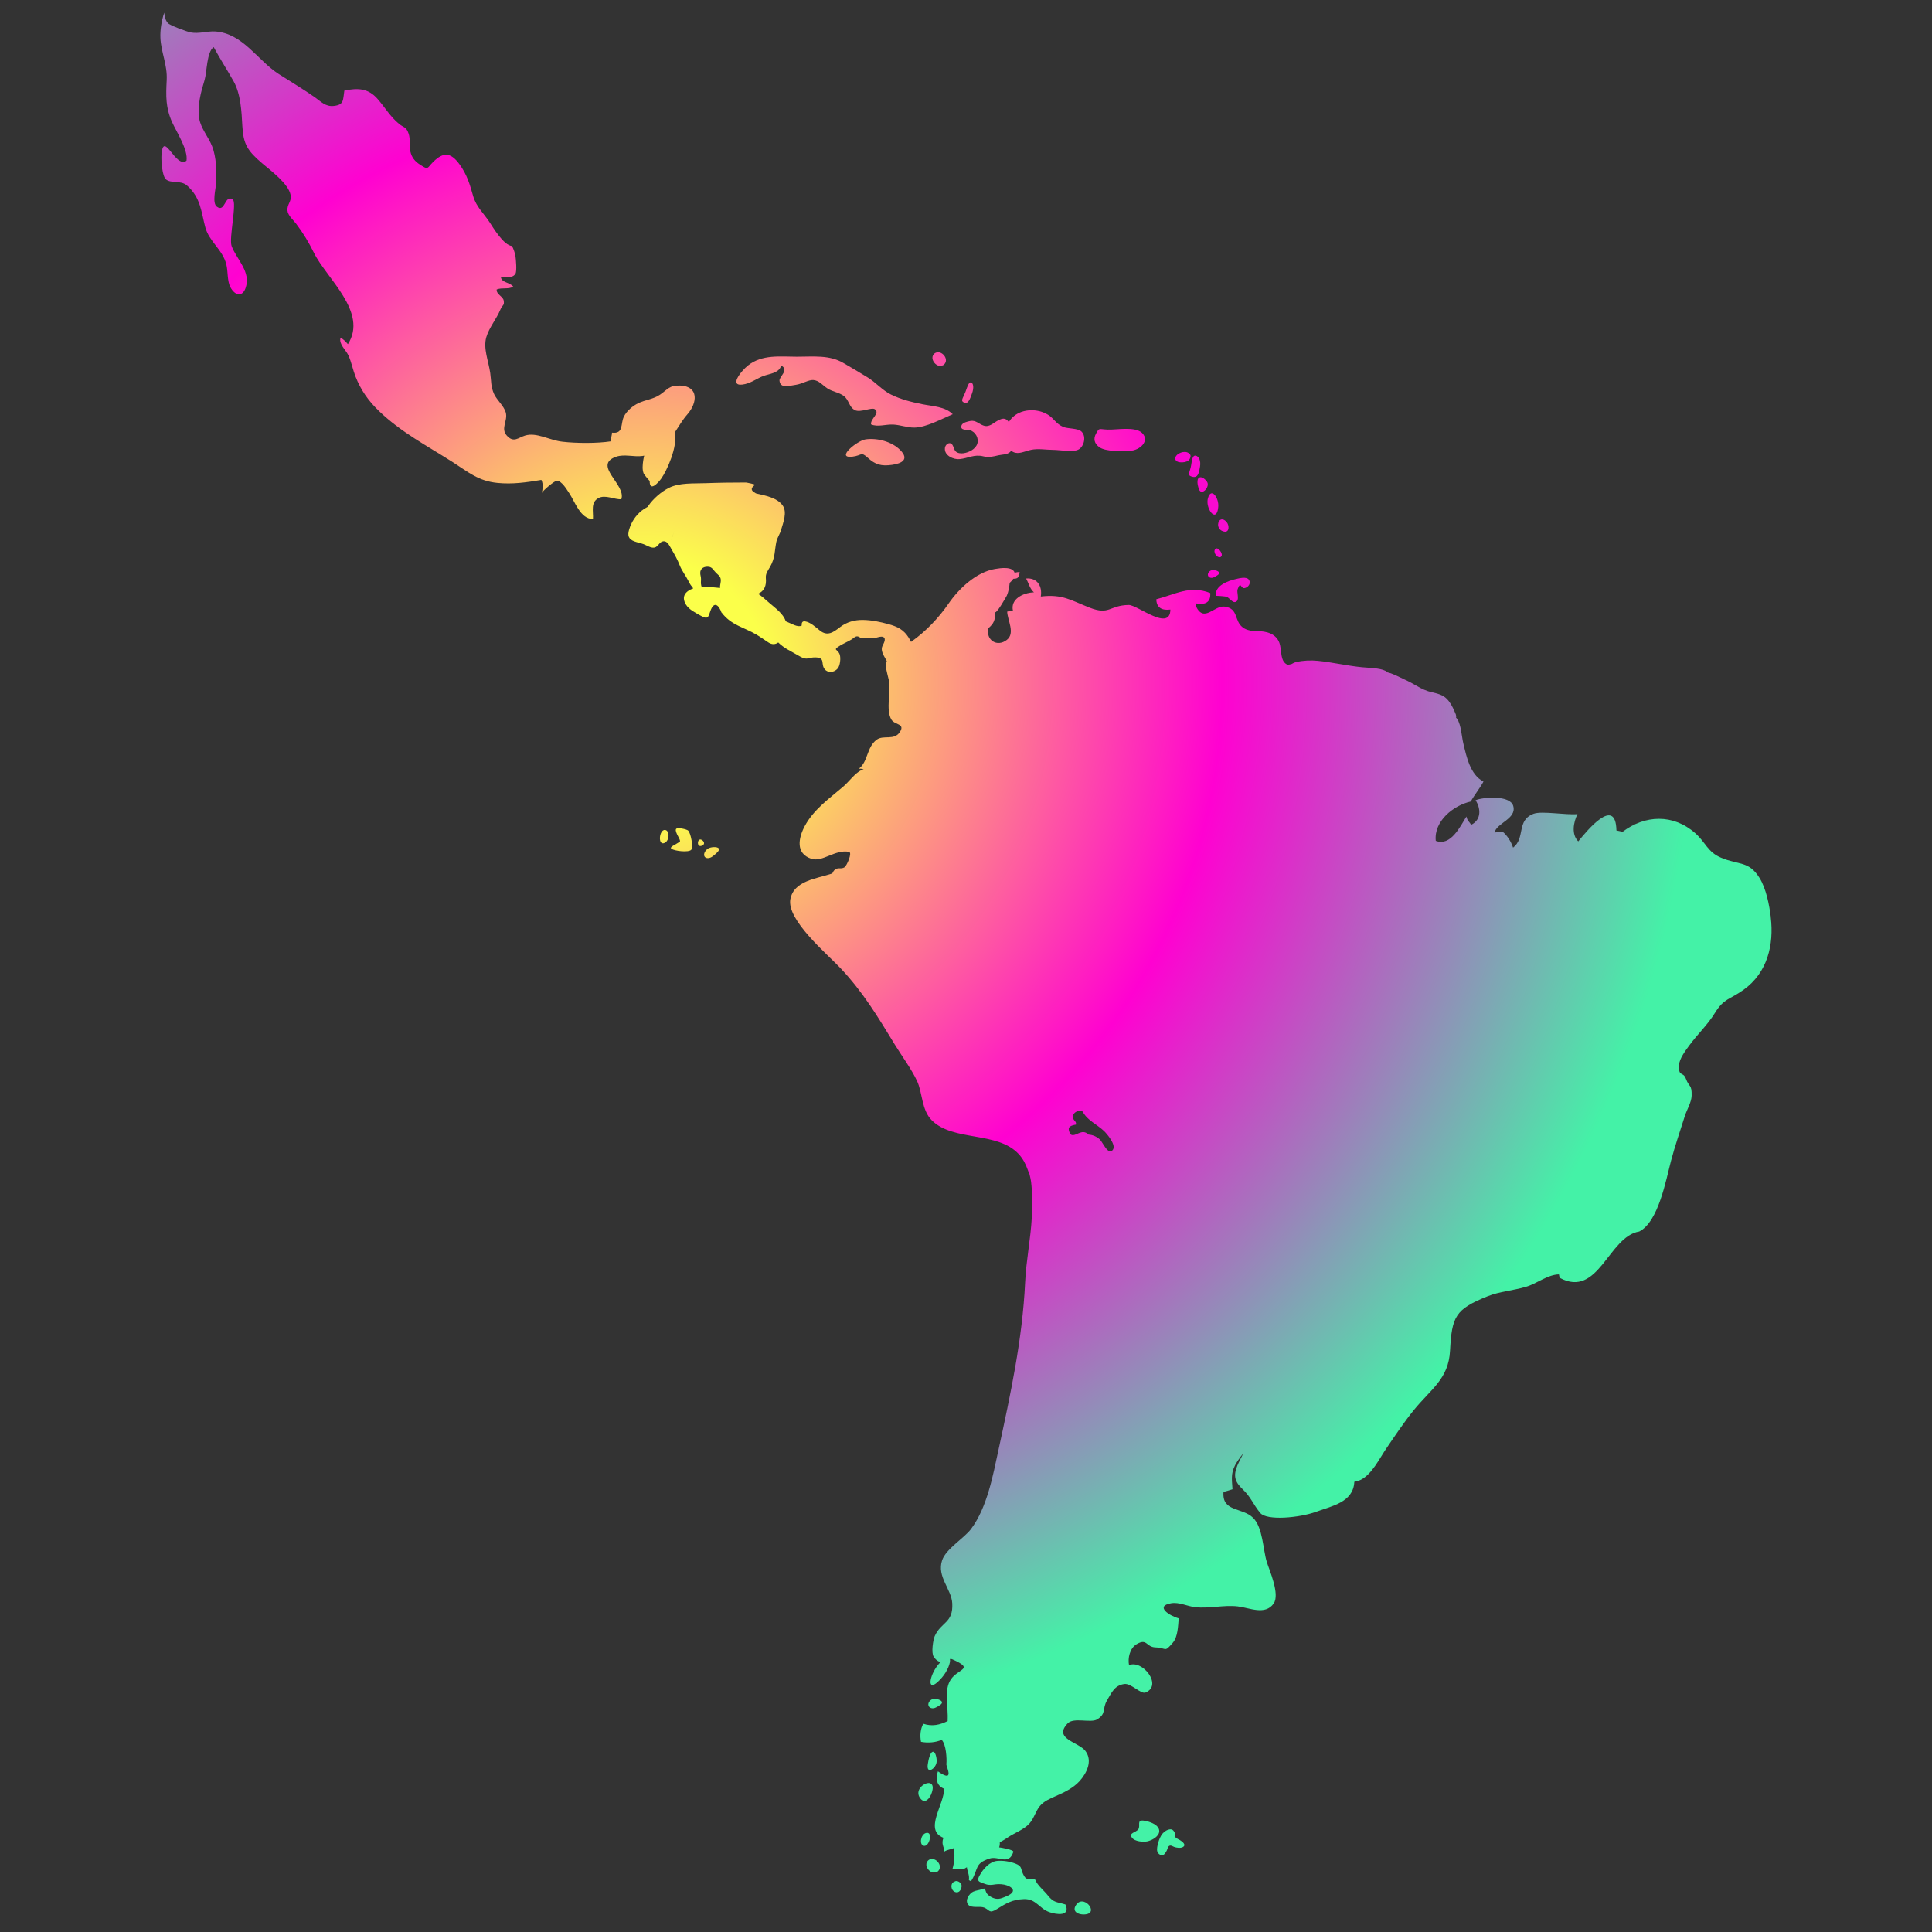 <?xml version="1.0" encoding="UTF-8"?>
<svg id="_Слой_1" data-name="Слой 1" xmlns="http://www.w3.org/2000/svg" xmlns:xlink="http://www.w3.org/1999/xlink" viewBox="0 0 800 800">
  <rect x="0" y="0" width="800" height="800" fill="#333333" stroke="none"/>
  <defs>
    <style>
      .cls-1 {
        fill: url(#_Безымянный_градиент_38-9);
      }

      .cls-1, .cls-2, .cls-3, .cls-4, .cls-5, .cls-6, .cls-7, .cls-8, .cls-9, .cls-10, .cls-11, .cls-12, .cls-13, .cls-14, .cls-15, .cls-16, .cls-17, .cls-18, .cls-19, .cls-20, .cls-21, .cls-22, .cls-23, .cls-24, .cls-25, .cls-26, .cls-27, .cls-28, .cls-29, .cls-30, .cls-31, .cls-32 {
        stroke-width: 0px;
      }

      .cls-2 {
        fill: url(#_Безымянный_градиент_38-13);
      }

      .cls-3 {
        fill: url(#_Безымянный_градиент_38-2);
      }

      .cls-4 {
        fill: url(#_Безымянный_градиент_38-25);
      }

      .cls-5 {
        fill: url(#_Безымянный_градиент_38-29);
      }

      .cls-6 {
        fill: url(#_Безымянный_градиент_38-14);
      }

      .cls-7 {
        fill: url(#_Безымянный_градиент_38-19);
      }

      .cls-8 {
        fill: url(#_Безымянный_градиент_38-5);
      }

      .cls-9 {
        fill: url(#_Безымянный_градиент_38-8);
      }

      .cls-10 {
        fill: url(#_Безымянный_градиент_38-11);
      }

      .cls-11 {
        fill: url(#_Безымянный_градиент_38-26);
      }

      .cls-12 {
        fill: url(#_Безымянный_градиент_38-3);
      }

      .cls-13 {
        fill: url(#_Безымянный_градиент_38-6);
      }

      .cls-14 {
        fill: url(#_Безымянный_градиент_38);
      }

      .cls-15 {
        fill: url(#_Безымянный_градиент_38-18);
      }

      .cls-16 {
        fill: url(#_Безымянный_градиент_38-22);
      }

      .cls-17 {
        fill: url(#_Безымянный_градиент_38-10);
      }

      .cls-18 {
        fill: url(#_Безымянный_градиент_38-28);
      }

      .cls-19 {
        fill: url(#_Безымянный_градиент_38-15);
      }

      .cls-20 {
        fill: url(#_Безымянный_градиент_38-21);
      }

      .cls-21 {
        fill: url(#_Безымянный_градиент_38-4);
      }

      .cls-22 {
        fill: url(#_Безымянный_градиент_38-24);
      }

      .cls-23 {
        fill: url(#_Безымянный_градиент_38-20);
      }

      .cls-24 {
        fill: url(#_Безымянный_градиент_38-31);
      }

      .cls-25 {
        fill: url(#_Безымянный_градиент_38-27);
      }

      .cls-26 {
        fill: url(#_Безымянный_градиент_38-7);
      }

      .cls-27 {
        fill: url(#_Безымянный_градиент_38-30);
      }

      .cls-28 {
        fill: url(#_Безымянный_градиент_38-12);
      }

      .cls-29 {
        fill: url(#_Безымянный_градиент_38-23);
      }

      .cls-30 {
        fill: url(#_Безымянный_градиент_38-16);
      }

      .cls-31 {
        fill: url(#_Безымянный_градиент_38-17);
      }

      .cls-32 {
        fill: url(#_Безымянный_градиент_38-32);
      }
    </style>
    <radialGradient id="_Безымянный_градиент_38" data-name="Безымянный градиент 38" cx="266.68" cy="283.47" fx="266.68" fy="283.47" r="435.15" gradientUnits="userSpaceOnUse">
      <stop offset=".12" stop-color="#fbff4a"/>
      <stop offset=".55" stop-color="#ff01d1"/>
      <stop offset="1" stop-color="#44f2a7"/>
    </radialGradient>
    <radialGradient id="_Безымянный_градиент_38-2" data-name="Безымянный градиент 38" cx="266.68" cy="283.47" fx="266.68" fy="283.47" r="435.15" xlink:href="#_Безымянный_градиент_38"/>
    <radialGradient id="_Безымянный_градиент_38-3" data-name="Безымянный градиент 38" cx="266.68" cy="283.47" fx="266.68" fy="283.47" r="435.15" xlink:href="#_Безымянный_градиент_38"/>
    <radialGradient id="_Безымянный_градиент_38-4" data-name="Безымянный градиент 38" cx="266.68" cy="283.47" fx="266.68" fy="283.47" r="435.15" xlink:href="#_Безымянный_градиент_38"/>
    <radialGradient id="_Безымянный_градиент_38-5" data-name="Безымянный градиент 38" cx="266.68" cy="283.47" fx="266.68" fy="283.47" r="435.15" xlink:href="#_Безымянный_градиент_38"/>
    <radialGradient id="_Безымянный_градиент_38-6" data-name="Безымянный градиент 38" cx="266.68" cy="283.47" fx="266.68" fy="283.47" r="435.15" xlink:href="#_Безымянный_градиент_38"/>
    <radialGradient id="_Безымянный_градиент_38-7" data-name="Безымянный градиент 38" cx="266.68" cy="283.47" fx="266.68" fy="283.47" r="435.15" xlink:href="#_Безымянный_градиент_38"/>
    <radialGradient id="_Безымянный_градиент_38-8" data-name="Безымянный градиент 38" cx="266.68" cy="283.47" fx="266.68" fy="283.47" r="435.15" xlink:href="#_Безымянный_градиент_38"/>
    <radialGradient id="_Безымянный_градиент_38-9" data-name="Безымянный градиент 38" cx="266.68" cy="283.47" fx="266.68" fy="283.47" r="435.15" xlink:href="#_Безымянный_градиент_38"/>
    <radialGradient id="_Безымянный_градиент_38-10" data-name="Безымянный градиент 38" cx="266.68" cy="283.47" fx="266.68" fy="283.47" r="435.15" xlink:href="#_Безымянный_градиент_38"/>
    <radialGradient id="_Безымянный_градиент_38-11" data-name="Безымянный градиент 38" cx="266.68" cy="283.47" fx="266.68" fy="283.47" r="435.15" xlink:href="#_Безымянный_градиент_38"/>
    <radialGradient id="_Безымянный_градиент_38-12" data-name="Безымянный градиент 38" cx="266.68" cy="283.47" fx="266.68" fy="283.47" r="435.15" xlink:href="#_Безымянный_градиент_38"/>
    <radialGradient id="_Безымянный_градиент_38-13" data-name="Безымянный градиент 38" cx="266.68" cy="283.47" fx="266.68" fy="283.47" r="435.15" xlink:href="#_Безымянный_градиент_38"/>
    <radialGradient id="_Безымянный_градиент_38-14" data-name="Безымянный градиент 38" cx="266.68" cy="283.47" fx="266.68" fy="283.47" r="435.15" xlink:href="#_Безымянный_градиент_38"/>
    <radialGradient id="_Безымянный_градиент_38-15" data-name="Безымянный градиент 38" cx="266.68" cy="283.47" fx="266.68" fy="283.47" r="435.15" xlink:href="#_Безымянный_градиент_38"/>
    <radialGradient id="_Безымянный_градиент_38-16" data-name="Безымянный градиент 38" cx="266.68" cy="283.47" fx="266.68" fy="283.47" r="435.15" xlink:href="#_Безымянный_градиент_38"/>
    <radialGradient id="_Безымянный_градиент_38-17" data-name="Безымянный градиент 38" cx="266.68" cy="283.47" fx="266.68" fy="283.47" r="435.15" xlink:href="#_Безымянный_градиент_38"/>
    <radialGradient id="_Безымянный_градиент_38-18" data-name="Безымянный градиент 38" cx="266.68" cy="283.47" fx="266.68" fy="283.47" r="435.15" xlink:href="#_Безымянный_градиент_38"/>
    <radialGradient id="_Безымянный_градиент_38-19" data-name="Безымянный градиент 38" cx="266.68" cy="283.47" fx="266.68" fy="283.47" r="435.15" xlink:href="#_Безымянный_градиент_38"/>
    <radialGradient id="_Безымянный_градиент_38-20" data-name="Безымянный градиент 38" cx="266.68" cy="283.47" fx="266.68" fy="283.47" r="435.15" xlink:href="#_Безымянный_градиент_38"/>
    <radialGradient id="_Безымянный_градиент_38-21" data-name="Безымянный градиент 38" cx="266.68" cy="283.47" fx="266.68" fy="283.47" r="435.15" xlink:href="#_Безымянный_градиент_38"/>
    <radialGradient id="_Безымянный_градиент_38-22" data-name="Безымянный градиент 38" cx="266.68" cy="283.47" fx="266.68" fy="283.47" r="435.15" xlink:href="#_Безымянный_градиент_38"/>
    <radialGradient id="_Безымянный_градиент_38-23" data-name="Безымянный градиент 38" cx="266.68" cy="283.47" fx="266.68" fy="283.47" r="435.15" xlink:href="#_Безымянный_градиент_38"/>
    <radialGradient id="_Безымянный_градиент_38-24" data-name="Безымянный градиент 38" cx="266.68" cy="283.47" fx="266.68" fy="283.47" r="435.15" xlink:href="#_Безымянный_градиент_38"/>
    <radialGradient id="_Безымянный_градиент_38-25" data-name="Безымянный градиент 38" cx="266.68" cy="283.47" fx="266.68" fy="283.47" r="435.15" xlink:href="#_Безымянный_градиент_38"/>
    <radialGradient id="_Безымянный_градиент_38-26" data-name="Безымянный градиент 38" cx="266.68" cy="283.47" fx="266.68" fy="283.47" r="435.15" xlink:href="#_Безымянный_градиент_38"/>
    <radialGradient id="_Безымянный_градиент_38-27" data-name="Безымянный градиент 38" cx="266.68" cy="283.47" fx="266.68" fy="283.47" r="435.15" xlink:href="#_Безымянный_градиент_38"/>
    <radialGradient id="_Безымянный_градиент_38-28" data-name="Безымянный градиент 38" cx="266.68" cy="283.47" fx="266.68" fy="283.47" r="435.15" xlink:href="#_Безымянный_градиент_38"/>
    <radialGradient id="_Безымянный_градиент_38-29" data-name="Безымянный градиент 38" cx="266.68" cy="283.47" fx="266.68" fy="283.47" r="435.15" xlink:href="#_Безымянный_градиент_38"/>
    <radialGradient id="_Безымянный_градиент_38-30" data-name="Безымянный градиент 38" cx="266.68" cy="283.47" fx="266.68" fy="283.47" r="435.15" xlink:href="#_Безымянный_градиент_38"/>
    <radialGradient id="_Безымянный_градиент_38-31" data-name="Безымянный градиент 38" cx="266.68" cy="283.47" fx="266.68" fy="283.47" r="435.15" xlink:href="#_Безымянный_градиент_38"/>
    <radialGradient id="_Безымянный_градиент_38-32" data-name="Безымянный градиент 38" cx="266.68" cy="283.47" fx="266.68" fy="283.47" r="435.15" xlink:href="#_Безымянный_градиент_38"/>
  </defs>
  <path class="cls-14" d="M733.25,379.79c-.63-5.12-1.92-11.87-4.71-16.32-4.43-7.06-8.43-5.18-15.86-8.3-5.62-2.36-6.37-6.31-10.66-10.12-9.14-8.13-20.9-7.67-30.23-.55-.8-.37-1.53-.37-2.46-.62-.32-14.66-12.48.47-15.81,4.52-2.89-2.88-2.03-7.85-.32-11.29-4.84.46-14.75-1.4-18.14-.15-7.28,2.7-3.32,10.03-8.53,14.04-.85-2.6-2.45-5.04-4.28-6.58-.76.04-2.78.17-3.39.34.82-4.02,9.29-5.67,7.73-11.06-1.3-4.52-12.41-3.67-15.59-2.34,2.05,3.14,2.65,7.99-1.87,10.21-.59-1.33-1.53-1.52-1.91-3.47-2.62,4.19-6.51,12.44-12.7,10.08-.86-8.15,7.33-14.69,14.49-16.29,1.57-2.83,3.72-5.41,5.26-8.24-5.51-2.88-7.03-10.33-8.34-15.82-.7-2.95-.89-7.53-2.51-10.1-.12-.2-.31-.37-.51-.54.26-.92-.25-1.75-.68-2.75-.78-1.83-1.75-3.65-3.16-5.08-1.63-1.65-3.82-2.17-6-2.67-2.48-.56-4.38-1.47-6.56-2.75-2.17-1.27-4.44-2.41-6.73-3.45-1.59-.72-3.46-1.69-5.22-2.07-.16-.2-.44-.42-.91-.66-2.34-1.18-7.09-1.22-9.72-1.48-6.11-.6-12.13-2.04-18.25-2.65-2.85-.29-6.03-.16-8.86.49-.83.19-1.54.55-2.2.94-.23-.04-.56.07-.74.12-.65.15-1.12-.04-1.63-.47-.64-.54-1.01-1.2-1.26-1.99-.59-1.81-.53-3.79-.96-5.64-.26-1.11-.75-2.17-1.52-3.02-2.68-2.96-7.28-2.85-10.97-2.66.02-.22.01-.35.01-.35-1.07-.22-2.08-.59-2.98-1.28-3.63-2.79-1.62-7.68-7.38-8.59-4.39-.7-8.59,6.94-11.99-.17-.08-.41-.04-.78.14-1.14,3.77.68,6.05-.48,5.8-4.31-8.47-3.37-14.6.63-22.33,2.57.03,3.4,2.24,4.75,5.82,4.27-.14,9.35-13.67-1.97-17.26-1.9-8.13.14-7.86,4.36-16.18,1.11-7.92-3.1-11.17-5.67-20.22-4.61.71-4.35-1.54-7.87-6.08-7.46,1.13,2.08,1.49,4.16,3.24,5.73-4.64.16-9.86,2.9-8.67,7.69-.82.2-1.6,0-2.4.29.11,3.59,3.41,8.92-.13,11.69-4.1,3.21-8.78.05-7.67-4.81,2.12-1.83,3.11-3.45,2.59-6.88.3,1.99,5-6.51,5.07-6.66.66-1.56.97-3.27,1.14-5.01,0-.09.03-.16.04-.25.59-.54,1.12-1.1,1.5-1.67,1.1-.12,2.41.19,2.6-2.83-.77.02-1.44.16-2.07.33-.83-2.71-5.85-1.96-8.18-1.56-7.7,1.32-14.84,8.06-19.13,14.27-4.17,6.04-9.39,11.51-15.38,15.78-.06.04-.13.08-.19.13-.7-1.34-1.46-2.64-2.52-3.75-.6-.63-1.28-1.2-2.07-1.69-1.42-.87-3.02-1.41-4.62-1.86-3.49-.97-7.08-1.73-10.72-1.78-3.44-.05-6.69.85-9.42,2.94-2.83,2.17-5.26,4.01-8.48,1.39-1.64-1.33-3.87-3.42-6.06-3.74-1.19-.18-1.49.66-1.39,1.74-1.71.9-4.19-.84-6.61-1.77-.98-3.13-4.26-5.42-6.85-7.66-1.85-1.6-3.16-2.84-4.61-3.72,2.55-1.12,3.53-3.37,3.22-6.49-.19-1.9.9-3.17,1.83-4.82.88-1.58,1.5-3.37,1.76-5.14.25-1.64.41-3.36.75-5.04.34-1.68,1.49-3.27,1.96-4.93.86-3.02,2.71-7.46.57-10.29-2.38-3.15-7.07-3.95-10.94-4.86.95.51,2.08.99,2.86,1.54-2.16-1.52-6.93-2.46-3.33-5.04.38-.27-3.49-1.01-3.73-1.01-5.61,0-11.21.07-16.82.28-4.75.18-10.69-.26-15.05,1.93-3.2,1.61-6.53,4.51-8.52,7.44-.09.13-.15.26-.23.39-.87.47-1.72.97-2.51,1.6-2.54,2.03-4.33,4.79-5.23,7.89-.69,2.37-.33,3.88,2.17,4.83,1.24.47,2.6.7,3.86,1.17,1.22.46,2.49,1.35,3.81,1.43,2.11.13,2.31-2.03,3.97-2.55,1.57-.5,2.55,1.03,3.29,2.38,0,0,0,0,0,0h0c.03.05.06.1.08.15.03-.03.06-.08.08-.13,0,0,.02,0,.03,0-.04.04-.07.1-.1.13.17.31.33.61.48.87,1.21,2.05,2.41,4.16,3.26,6.4.91,2.38,2.53,4.3,3.65,6.57.5,1.02.85,1.64,1.6,2.49.11.13.24.34.37.58,0,0,0,0,0,0-2.98,1.05-5.17,3.22-2.95,6.77,1.28,2.04,3.86,3.26,5.89,4.43,3.27,1.88,3.3.63,4.19-1.89,1.45-4.12,3.46-2.59,4.64.81-.02-.06-.03-.12-.03-.17,4.01,5.34,9.18,6.04,14.5,9.21,1.72,1.02,3.19,2.1,4.9,3.21,1.58,1.04,2.97.81,4.1,0,0,0-.01.01-.02.02,1.19,1.15,2.54,2.11,3.58,2.72,1.76,1.02,3.6,2.04,5.55,3.14,2.91,1.66,3.38.22,6.28.31,4.28.12,2.05,2.69,3.83,4.91,1.31,1.64,3.92,1.42,5.38-.32,1.01-1.2,1.33-4.34.83-5.79-.82-2.37-3.14-1.63.05-3.63,1.22-.77,3.39-1.73,4.65-2.49,1.54-.91,2.1-2.13,3.82-.86,1.87.13,3.8.45,5.9.16.96-.13,2.71-.9,3.64-.41,1.35.73.06,2.78-.36,3.68-.65,1.38-.07,2.83.58,4.09.38.74.8,1.46,1.21,2.18-.84,2.36.13,4.68.8,7.72,1.02,4.67-1.33,12.39,1.09,16.49,1.37,2.33,5.81,1.6,3.55,5.14-2.37,3.71-6.78,1.11-9.63,3.22-4.2,3.11-3.53,9.09-7.36,11.99.73,0,1.38.08,2,.17-.28.11-.56.21-.83.34-2.83,1.34-5.16,4.78-7.67,6.93-5.83,4.99-12.24,9.45-15.94,16.38-2.61,4.91-3.86,11.32,2.77,13.5,4.59,1.51,9.87-4.01,15.57-2.87,1.53.31-.99,5.85-1.85,6.38-1.54.96-2.57-.18-4.09,1.09-.36.3-.69.83-.99,1.48-6.68,2.2-15.87,3-17.34,10.6-1.66,8.59,15.2,22.71,20.68,28.52,9.51,10.09,15.56,20.27,22.61,31.8,2.92,4.77,6.82,10,9.16,14.99,2.28,4.86,1.83,12.02,6.1,16.29,8.93,8.94,27.32,4.4,36.12,14.13,1.64,1.82,2.79,4.01,3.59,6.31.26.74.49,1.32.72,1.76.3,1.24.6,2.4.69,3.26.56,4.88.58,9.83.3,14.73-.5,9.03-2.35,17.93-2.77,26.96-1.1,23.46-6.09,46.52-11.05,69.42-2.28,10.55-4.67,23.68-11.29,32.59-2.91,3.92-10.42,8.25-12.03,13.03-2.27,6.77,3.88,11.93,4.2,17.82.44,8.24-4.57,7.63-7.24,13.53-.68,1.51-1.56,6.98-.44,8.6,1.06,1.53,2.02,2.06,2.92,2.13-.96.9-1.8,2.03-2.48,3.19-2.72,4.67-2.72,9.85,2.97,3.29,2.27-2.62,3.66-6.19,3.3-7.67.31-.06.61-.06.9.07,10.04,4.45,1.71,3.73-1.04,9.26-2.22,4.46-.49,10.64-.8,16.35-3.17,1.58-6.41,2.36-10.09,1.12-1.21,2.22-1.44,4.94-.94,7.48,2.91.56,6.05.28,8.56-.81,1.85,1.89,2.17,7.73,1.94,10.18-.08.84,3.68,7.93-3.5,2.85-1.09,3.29-.42,5.99,2.5,7.19.38,6.24-8.53,17.14-.2,20.34-1.06,2.7.33,3.69.35,5.7,1.09-.77,3.07-.96,3.97-1.47.43,2.86.23,5.86-.56,8.55,2.41-.22,3.31,1.19,5.94-.6.09,1.52,1.19,3.39.81,5.24.23.29.54.46.94.5,3.21-5.04,1.2-7.26,7.63-9.33,3.76-1.21,7.97,3.03,9.85-2.76.29-.88-5.39-1.86-5.88-1.86.25-.7.32-1.41.26-2.13,1.22-.6,2.41-1.37,3.5-2.1,2.39-1.6,5.68-2.86,7.97-4.86,2.66-2.32,3.03-5.4,5.09-7.98,1.62-2.03,4.33-3.18,6.65-4.19,3.22-1.39,7.2-3.27,9.8-6.15,2.97-3.29,5.52-8.33,2.52-12.44-2.81-3.85-13.57-5.03-7.42-11.5,2.52-2.64,9.59-.02,12.24-1.67,3.93-2.45,1.93-4.28,4.12-7.95,1.81-3.03,3.06-6.19,7.17-6.69,2.76-.34,6.8,4.32,8.72,3.53,7.24-2.97-1.31-13.75-6.83-11.32-.58-2.95.3-6.99,3.11-8.68,4.41-2.64,3.9,1.17,7.8,1.31,4.87.18,3.57,2.29,7.18-1.89,2.17-2.51,2.19-7,2.48-10.14-3.82-1.03-9.99-5.06-3.15-6.25,3.28-.57,6.64,1.23,9.88,1.61,5.91.69,11.8-.99,17.73-.31,4.76.54,11.38,3.88,14.88-1.23,2.64-3.85-1.82-13.79-2.87-17.17-1.58-5.13-1.62-14.27-5.66-18.26-4.52-4.47-13-2.33-12.26-10.78,0,.1,3.41-.92,3.72-1.06-.33-4.94-.83-7.24,2.13-11.74.73-1.11,1.54-2.15,2.38-3.18-.82,1.72-1.79,3.4-2.5,5.11-1.85,4.46-.84,6.89,2.11,9.71,3.62,3.46,4.25,6.11,7.35,9.9,2.71,3.31,16.34,2.02,23.15-.47,6.58-2.4,15.28-3.94,15.81-12.2,0-.08,0-.15.01-.23.98-.16,1.93-.45,2.7-.83,4.61-2.3,7.71-8.79,10.51-12.9,3.69-5.4,7.3-10.85,11.42-15.93,7.13-8.8,14.39-12.86,15.01-24.64.75-14.06,2.14-17.12,15.47-22.48,5.17-2.08,10.47-2.35,15.85-3.91,4.65-1.34,8.99-5.08,13.77-5.19.09.47.19.95.29,1.42,16.08,8.73,20.23-17.13,32.95-19.16,7.99-3.96,11.11-21.55,13.2-29.39,1.63-6.17,3.8-12.39,5.68-18.41.78-2.49,2.76-5.73,2.83-8.41.13-4.79-1.04-3.43-2.37-7.05-1.18-3.22-3.14-.51-2.84-5.72.15-2.65,2.65-5.9,4.15-7.96,3.54-4.86,7.58-8.52,10.66-13.51,3.86-6.26,5.95-5.38,11.94-9.67,9.84-7.06,12.61-18.64,11.21-30.05ZM316.71,207.89s.03-.06.04-.09c-.02.03-.02.06-.04.09ZM316.85,207.58s.02-.07.02-.1c0,.04-.01.07-.02.1ZM316.9,207.29s0-.07,0-.11c0,.04,0,.07,0,.11ZM316.57,206.41s.05.07.08.1c-.03-.04-.05-.07-.08-.1ZM316.74,206.65s.04.07.06.11c-.02-.04-.03-.07-.06-.11ZM316.85,206.91s.02.07.03.11c0-.04-.02-.07-.03-.11ZM316.45,206.28s-.07-.07-.1-.1c.04.03.07.07.1.1ZM316.21,206.06s-.08-.07-.13-.1c.05.03.09.07.13.1ZM277.94,223.72c.34-1.31.92-2.65,1.21-3.96-.28,1.27-.84,2.64-1.21,3.96ZM271.34,214.38c-.07,0-.13-.01-.2-.02.07,0,.13.01.2.02ZM270.67,214.28s-.09-.01-.13-.02c.04,0,.09.02.13.02ZM270.02,214.13s-.04-.01-.06-.02c.02,0,.04.01.06.02ZM269.44,213.92s0,0-.01,0c0,0,0,0,.01,0ZM271.77,214.42c.09,0,.19,0,.28,0-.09,0-.19,0-.28,0ZM272.42,214.43c.13,0,.26-.01.39-.02-.13,0-.26.02-.39.02ZM273.06,214.4c.21-.02.43-.04.63-.07-.21.03-.42.06-.63.07ZM288.81,243.18s-.05.01-.07.01c.02,0,.05-.01.07-.01ZM292.69,242.93c-.65-.06-1.4-.06-2.18.01,0,0,0,0,0,0-.05-.17-.11-.34-.15-.53-.24-.94-.08-1.73-.08-2.68,0-.89-.32-1.6-.33-2.46-.02-2,1.69-2.82,3.59-2.58,1.44.18,2.01,1.58,2.94,2.49.9.89,1.77,1.35,1.96,2.66.18,1.31-.43,2.42-.27,3.63,1.31.13,2.62.25,3.94.37-3.21-.28-6.39-.62-9.42-.91ZM303.16,243.93c1.5.12,3.01.23,4.52.3-1.51-.07-3.01-.18-4.52-.3ZM309.64,244.41s0,0,0,0c0,0,0,0,0,0ZM308.79,244.31s-.06,0-.1-.01c.03,0,.06,0,.1.01ZM323.26,265.13s.05-.06.07-.09c-.02.03-.05.06-.07.09ZM324.09,263.98s.04-.07.07-.11c-.02.04-.04.07-.07.11ZM324.78,262.71s.02-.05.04-.08c-.01.03-.02.05-.04.08ZM325.57,260.33c.01-.08.02-.16.03-.24-.01.08-.01.16-.03.24ZM325.67,259.28c0-.06,0-.11,0-.17,0,.06,0,.11,0,.17ZM325.59,258.19s0,.04.01.07c0-.02,0-.04-.01-.07ZM460.88,476.02c-1.91,2.84-4.26-3.13-5.49-4.22-1.46-1.29-3.07-1.9-4.63-1.99-.21-.26-.53-.5-1.02-.74-2.37-1.14-4.28,1.5-6.09.85-.59-.21-1.39-2.14-1.01-2.94.38-.8,2.06-1.19,2.86-1.29.43-1.57-1.53-1.78-1.24-3.54.25-1.51,2.11-2.52,3.57-2.09.18.05.33.13.47.21,1.97,3.72,5.83,5.2,8.86,8.07,1.14,1.09,5.06,5.64,3.7,7.67Z"/>
  <path class="cls-3" d="M212.56,118.68s-.03.01-.04.02c0,.01.02.02.03.03-.02.02,0-.07,0-.06Z"/>
  <path class="cls-12" d="M255.17,189.12c3.3-1.18,7.4.19,10.87-.31.24-.04.48-.09.71-.14-.17.72-.33,1.45-.43,2.18-.22,1.66-.42,3.5.17,5.12.24.66,2.53,3.23,2.53,3.2-.07,4.67,3.47.82,4.76-.96,2.3-3.18,6.91-13.2,5.67-19.19,1.61-2.45,3.1-5.08,5.19-7.46,4.19-4.78,4.74-11.59-2.94-11.9-4.61-.19-5.28,1.65-8.37,3.75-2.84,1.93-6.07,2.13-9.02,3.54-2.29,1.1-4.82,3.21-5.98,5.58-1.47,3.03,0,7.21-4.92,6.63.02,1.08-.53,2.21-.47,3.59-5.74.88-14.17.83-20.04.16-5.51-.62-10.67-4-15.45-2.56-2.8.84-4.77,3.2-7.61,0-2.66-3,.54-6.12-.41-9.55-.74-2.67-3.68-5.13-4.82-7.59-1.43-3.1-1.13-5.29-1.61-8.71-.71-5.03-2.99-10.22-1.63-14.88,1.18-4.04,4.23-7.55,5.84-11.45.83-2.02,1.76-1.56,1.35-3.78-.32-1.7-3.09-2.46-2.89-4.53,2.21-.88,4.86.04,6.86-1.15-1.4-1.88-4.89-1.61-5.13-4.01,2.43-.13,4.83.6,6.03-1.34.66-1.06.21-6.01.01-7.3-.22-1.4-.75-2.8-1.41-4.19-3.52-.25-7.94-7.81-9.38-9.97-2.49-3.76-5.45-6.29-6.71-10.67-1.41-4.9-2.52-8.88-5.68-13.22-3.65-5.01-6.69-5.12-10.87-.99-2.73,2.7-1.83,3.49-5.43,1.18-2.17-1.39-3.48-2.99-4.03-5.46-.53-2.37.07-5.09-.72-7.38-1.03-3-2.01-2.44-4.03-4.12-3.67-3.04-5.74-6.75-8.84-10.29-3.89-4.43-8.09-4.59-13.75-3.45-.61,4-.1,5.91-4.41,6.37-3.38.36-5.24-1.78-7.73-3.54-4.79-3.38-10.06-6.5-14.98-9.65-8.89-5.69-14.86-16.94-26.47-17.67-2.85-.18-6.7,1.04-9.97.43-1.64-.31-8.66-2.93-9.49-3.85-.99-1.09-1.4-2.61-1.53-4.35-1.17,3.54-1.71,7.22-1.59,10.33.23,6.04,2.93,11.16,2.61,17.58-.34,6.69-.47,11.42,2.27,17.5,1.76,3.89,6.64,11.36,5.93,15.88-4.52,3.6-9.73-13.37-10.37-2.07-.12,2.11.28,8.39,1.83,9.78,2.1,1.87,6.07.25,8.72,2.55,5.74,4.99,5.92,11.1,7.61,17.36,1.59,5.9,7.13,9.13,8.7,15.33.73,2.86.3,6.91,1.73,9.53,1.92,3.5,4.9,3.98,6.21.34,2.46-6.81-3.77-12-5.76-17.5-1.17-3.24,2.35-18.13.44-19.3-3.38-2.09-3.03,5.65-6.55,3.03-2.03-1.51-.43-7.45-.32-9.55.26-5.09.14-10.93-1.63-15.45-1.54-3.93-4.71-7.47-5.35-11.54-.83-5.37.72-10.99,2.21-15.86,1.02-3.32.85-11.72,3.79-13.68,2.55,4.77,5.59,9.42,8.26,14.19,2.93,5.23,3.28,12.4,3.59,18.33.4,7.71,2.17,10.42,8.15,15.54,3.53,3.03,10.94,8.42,11.85,13.19.51,2.69-1.53,3.76-1.31,6.43.17,2.05,2.39,3.87,3.6,5.47,2.96,3.92,5.24,7.72,7.4,12.11,5.21,10.53,22.48,24.57,14.03,37.76-.88-1.03-1.84-2.11-3.06-2.63-.75,2.66,2.22,4.96,3.28,7.3,1.27,2.8,1.79,5.81,2.92,8.7,2.21,5.65,5.36,10.13,9.79,14.37,9.07,8.71,19.76,14.28,30.33,21.01,6.6,4.21,10.73,7.93,18.7,8.7,6.18.6,11.79-.19,18.16-1.25.85,1.79.5,3.71.2,5.47.16-.95,5.36-5.19,6.2-5.15,2.08.1,4.14,3.73,5.12,5.16,2.28,3.35,4.7,10.89,9.84,10.68.17-3.31-1.03-6.82,2.24-8.63,2.84-1.56,6.63.66,9.5.47,2.1-6.09-12.08-14.07-2.11-17.63ZM278.11,180.91c.08-.11.17-.21.24-.31-.08.11-.16.21-.24.31ZM276.56,182.75c.19-.21.4-.41.59-.62-.18.22-.39.41-.59.62ZM275.79,183.56c-.49.46-1.01.89-1.57,1.29.56-.4,1.08-.83,1.57-1.29Z"/>
  <path class="cls-21" d="M358.44,181.93c-3.46.47-12.71,8.03-5.46,7.17,4.03-.48,3.38-2.27,6.4.49,3.02,2.76,5.47,3.56,10.09,2.89,4-.58,7.11-2.27,3.31-6.11-3.5-3.54-9.49-5.1-14.34-4.44Z"/>
  <path class="cls-8" d="M323.32,151.89c-.02.06-.07.11-.1.17.02.27.08.35.1-.17Z"/>
  <path class="cls-13" d="M308.64,159.01c2.6-.59,5.09-2.45,7.54-3.35,2.3-.85,5.87-1.12,7.03-3.61-.02-.22,0-.56.07-.83,3.8,2-.7,4.64-.51,6.43.35,3.32,3.84,2.12,6.82,1.69,2.54-.37,5.24-2.09,7.11-1.98,2.42.14,3.92,2.17,5.87,3.45,2.29,1.49,4.78,1.62,6.82,3.15,2.24,1.68,2.08,4.55,4.61,5.87,2.27,1.18,7-1.36,8.3-.34,2.2,1.72-1.95,3.86-1.62,6.24,2.71,1.2,6.11-.07,9.15.07,2.98.15,5.92,1.3,8.8,1.26,4.94-.07,11.25-3.6,15.88-5.54-3.14-3.17-8.29-3.28-12.5-4.12-4.61-.92-8.98-1.99-13.14-4.06-3.46-1.72-6.16-4.9-9.41-6.94-3.33-2.09-6.74-4.05-10.18-6.07-5.85-3.44-12.43-2.62-19.29-2.62-7.06,0-14.35-1.04-20.29,3.65-2.62,2.06-8.73,9.42-1.09,7.67Z"/>
  <path class="cls-26" d="M399.05,187.67c-1.14.15-2.49.07-3.36-.78-.74-.73-.95-3.01-2.08-3.32-1.17-.32-2.22.85-2.34,1.92-.37,3.16,3.57,4.88,6.1,4.62,3.7-.38,6-2.1,9.83-1.14,2.32.58,4.04.06,6.3-.45,1.56-.35,3.48-.21,4.75-1.35.18-.16.33-.34.46-.52,2.28,1.79,4.66.58,7.27-.14.33-.09.65-.18.99-.24,3-.62,6.1.02,9.13.02,2.63,0,8.07,1.05,10.39-.09,2.3-1.14,3.5-5.35,1.36-7.47-1.52-1.5-5.6-1.1-7.65-1.98-2.99-1.28-3.78-3.51-6.29-5.04-.34-.21-.69-.39-1.05-.57-.12-.06-.25-.11-.38-.16-.24-.11-.48-.21-.72-.3-.16-.06-.32-.1-.48-.16-.22-.07-.43-.14-.66-.2-.18-.05-.37-.09-.55-.13-.2-.04-.41-.09-.61-.12-.2-.04-.4-.06-.61-.09-.19-.02-.38-.05-.57-.06-.22-.02-.44-.03-.66-.04-.17,0-.34,0-.51,0-.24,0-.47,0-.71.02-.15,0-.3.02-.44.03-.25.02-.51.05-.76.09-.12.02-.24.04-.36.06-.27.05-.55.1-.82.17-.08.02-.17.05-.25.07-.3.08-.59.17-.88.27-.03.01-.07.03-.1.04-2.07.77-3.87,2.14-5.04,4.12,0,0,0,0,0,0-.46-.53-.87-1.08-1.62-1.29-1.04-.29-2.1.24-2.99.71-1.9,1.01-3.5,2.87-5.87,2.06-1.98-.67-3.23-2.34-5.5-1.91-1.05.2-3.22.66-3.62,1.82-.77,2.24,2.33,1.7,3.46,2.01,2.37.65,3.82,3.41,3.04,5.68-.74,2.16-3.5,3.56-5.62,3.83Z"/>
  <path class="cls-9" d="M455.16,185.14c2.6,1.92,9.33,1.74,12.77,1.55,4.15-.23,8.18-4.1,5.11-7.27-.06-.06-.12-.12-.18-.18-2.92-2.74-10.42-1.21-14.18-1.35-3.82-.15-3.41-.92-4.85,1.7-1.16,2.1-.71,4.05,1.33,5.55Z"/>
  <path class="cls-1" d="M402.51,162.87c.77-2.13.61-4.14-.37-4.49-.97-.35-1.55,1.64-2.32,3.77-.77,2.13-1.96,3.53-1.17,4.19,2.12,1.8,3.09-1.34,3.86-3.47Z"/>
  <path class="cls-17" d="M492.92,197.13c3.29,1.53,3.61-1.74,3.99-3.98.38-2.23-.43-4.23-1.8-4.46-1.37-.23-1.53,1.84-1.91,4.08-.37,2.23-1.51,3.79-.29,4.36Z"/>
  <path class="cls-10" d="M501.34,236.25c-.96.49-1.44,1.52-1.05,2.27.38.76,1.47.98,2.43.48.96-.5,2.43-1.22,2.05-1.99-.38-.76-2.47-1.27-3.43-.77Z"/>
  <path class="cls-28" d="M496.33,202.27c.46,1.54,1.45,1.61,2.29,1.02,1.04-.72,1.88-2.41,1.31-3.55-.47-.94-2.13-2.56-3.27-2.02-1.39.66-.66,3.43-.33,4.55Z"/>
  <path class="cls-2" d="M500.12,209.07c.67,3.56,3.79,6.5,4.33.87.37-3.86-3.02-8.47-4.3-3.53-.22.84-.2,1.77-.04,2.66Z"/>
  <path class="cls-6" d="M506.94,220.13c2.15.41,2.19-2.66.9-4.05-1.04-1.14-1.97-1.22-2.6-.78-1.34.94-1.34,4.26,1.7,4.83Z"/>
  <path class="cls-19" d="M505.57,230.55c1.39-1.07-1.76-5.05-2.59-2.81-.55,1.47,1.45,3.69,2.59,2.81Z"/>
  <path class="cls-30" d="M388.43,151.37c.66.23,1.89.13,2.46-.4,2.37-2.18-.97-6.2-3.59-4.83-.39.2-.74.56-1,1.1-.75,1.57.69,3.62,2.13,4.12Z"/>
  <path class="cls-31" d="M292.89,351.58c-1.21.97-1.69,2.41-1.06,3.22.64.82,2.13.7,3.35-.27,1.21-.97,3.07-2.4,2.44-3.22-.63-.81-3.52-.7-4.73.27Z"/>
  <path class="cls-15" d="M279.92,343.3c-.66,1.25,2.26,4.69,1.56,5.21-1.65,1.24-4.52,2.2-3.44,2.96,1.32.93,7.06,1.61,8.18.42.92-.98-.12-6.83-1.26-7.96-.58-.56-4.58-1.49-5.03-.63Z"/>
  <path class="cls-7" d="M290.82,347.95c-2.21-1.67-2.67,3.55.06,2.13,1-.53.74-1.52-.06-2.13Z"/>
  <path class="cls-23" d="M275.39,343.66c-2.44-.28-3.16,6.78-.14,5.35,1.99-.94,2.14-5.11.14-5.35Z"/>
  <path class="cls-20" d="M387.51,707.04c1.17-.6,2.95-1.48,2.48-2.4-.46-.92-2.99-1.54-4.15-.94-1.16.6-1.74,1.83-1.28,2.76.46.92,1.78,1.19,2.95.58Z"/>
  <path class="cls-16" d="M385.42,732.87c1.06-.33,2.38-1.91,2.44-3.53.05-1.33-.48-4.04-1.53-3.97-1.29.1-1.93,3.71-2.15,5.17-.31,2.04.37,2.6,1.23,2.32Z"/>
  <path class="cls-29" d="M381.36,745c1.68,1.84,3.68-.1,4.54-2.89,2.38-7.68-9.12-2.12-4.54,2.89Z"/>
  <path class="cls-22" d="M445.26,789.36c-1.09,2.18,1.05,3.45,3.61,3.39,7.03-.18-.64-9.32-3.61-3.39Z"/>
  <path class="cls-4" d="M383.34,759.03c-2.09.66-2.81,4.78-.85,5.28,2.38.61,4.04-6.3.85-5.28Z"/>
  <path class="cls-11" d="M384.79,770.05c-.39.2-.74.56-1,1.1-.75,1.57.69,3.62,2.13,4.12.66.23,1.89.13,2.46-.4,2.37-2.18-.97-6.2-3.59-4.83Z"/>
  <path class="cls-25" d="M395.64,778.96c-.22.07-.46.17-.71.31-1.51.85-1.15,3.43.43,4.12,2.19.96,3.28-2.03,2.63-3.32-.31-.61-1.5-1.37-2.36-1.12Z"/>
  <path class="cls-18" d="M492.01,190.77c.71-.51,1.35-1.92.73-2.64-.17-.19-.37-.37-.64-.56-1.63-1.13-4.97.13-5.39,1.89-.57,2.42,3.78,2.39,5.29,1.31Z"/>
  <path class="cls-5" d="M503.56,246.7s3.96.15,4.55.49c1.4.8,2.68,3.08,4.07,1.68.98-.99-.15-3.68.3-4.91,1.34-3.58,1.23-.17,2.84-.44,1.62-.27,2.8-2.07,1.81-3.49-1.01-1.44-4.13-.55-5.48-.25-3.02.68-8.87,2.75-8.1,6.93Z"/>
  <path class="cls-27" d="M433.92,784.9c-1.68-2.17-4.3-4.07-5.31-6.64-3.07-.19-3.72.37-4.98-2.26-1.11-2.31-.28-3.2-3.21-4.33-2.28-.88-4.95-1.29-7.38-1.12-3.29.24-5.98,3.39-7.45,6.11-.32.58-.74,1.4-.44,2.07.31.72,2.22,1.17,2.93,1.44,1.4.54,2.66.34,4.11.11,1.44-.22,3.43-.06,4.77.42,1.14.41,3.22,1.45,2.21,2.89-.79,1.12-2.93,1.84-4.12,2.3-2.03.79-3.7.33-5.45-.89-.82-.57-1.23-1.2-1.5-2.15-.26-.92-.46-.97-1.31-.63-1.23.48-2.66.53-3.84,1.1-1.5.72-3.56,3.46-2.05,5.36,1.29,1.62,4.95.51,6.64,1.23,2.35,1.01,2.02,2.61,5.18.65,3.9-2.42,6.43-4,11.23-4.17,5.11-.19,6.35,3.94,10.62,5.41,2.74.95,8.84,1.93,6.62-3.17-3.47-1.14-4.83-.6-7.26-3.73Z"/>
  <path class="cls-24" d="M479.28,756.38c-1.34-1.52-4.16-2.31-5.77-2.51-2.93-.36-1.2,2.12-2.12,3.54-.93,1.45-4.25,1.48-2.63,3.6,1.16,1.52,4.55,1.82,6.27,1.47,1.9-.38,5.04-2.05,4.99-4.31-.01-.68-.3-1.28-.75-1.79Z"/>
  <path class="cls-32" d="M488.66,762c-.24-.14-.51-.27-.78-.41-.41-.21-.89-.45-1.16-.83-.32-.44-.18-.92-.2-1.42-.02-.55-.6-1.42-1.08-1.68-.51-.27-1.14-.18-1.67-.02-1.24.38-2.32,1.32-2.96,2.43-.71,1.22-1.19,2.6-1.48,3.98-.22,1.03-.49,2.56.33,3.41.87.9,1.81,1.12,2.64.12.35-.42.64-.89.87-1.38.26-.56.41-1.5.97-1.85.66-.4,1.42.18,2.01.41.99.38,2.69.62,3.64.08,1.6-.91-.25-2.31-1.13-2.83Z"/>
</svg>